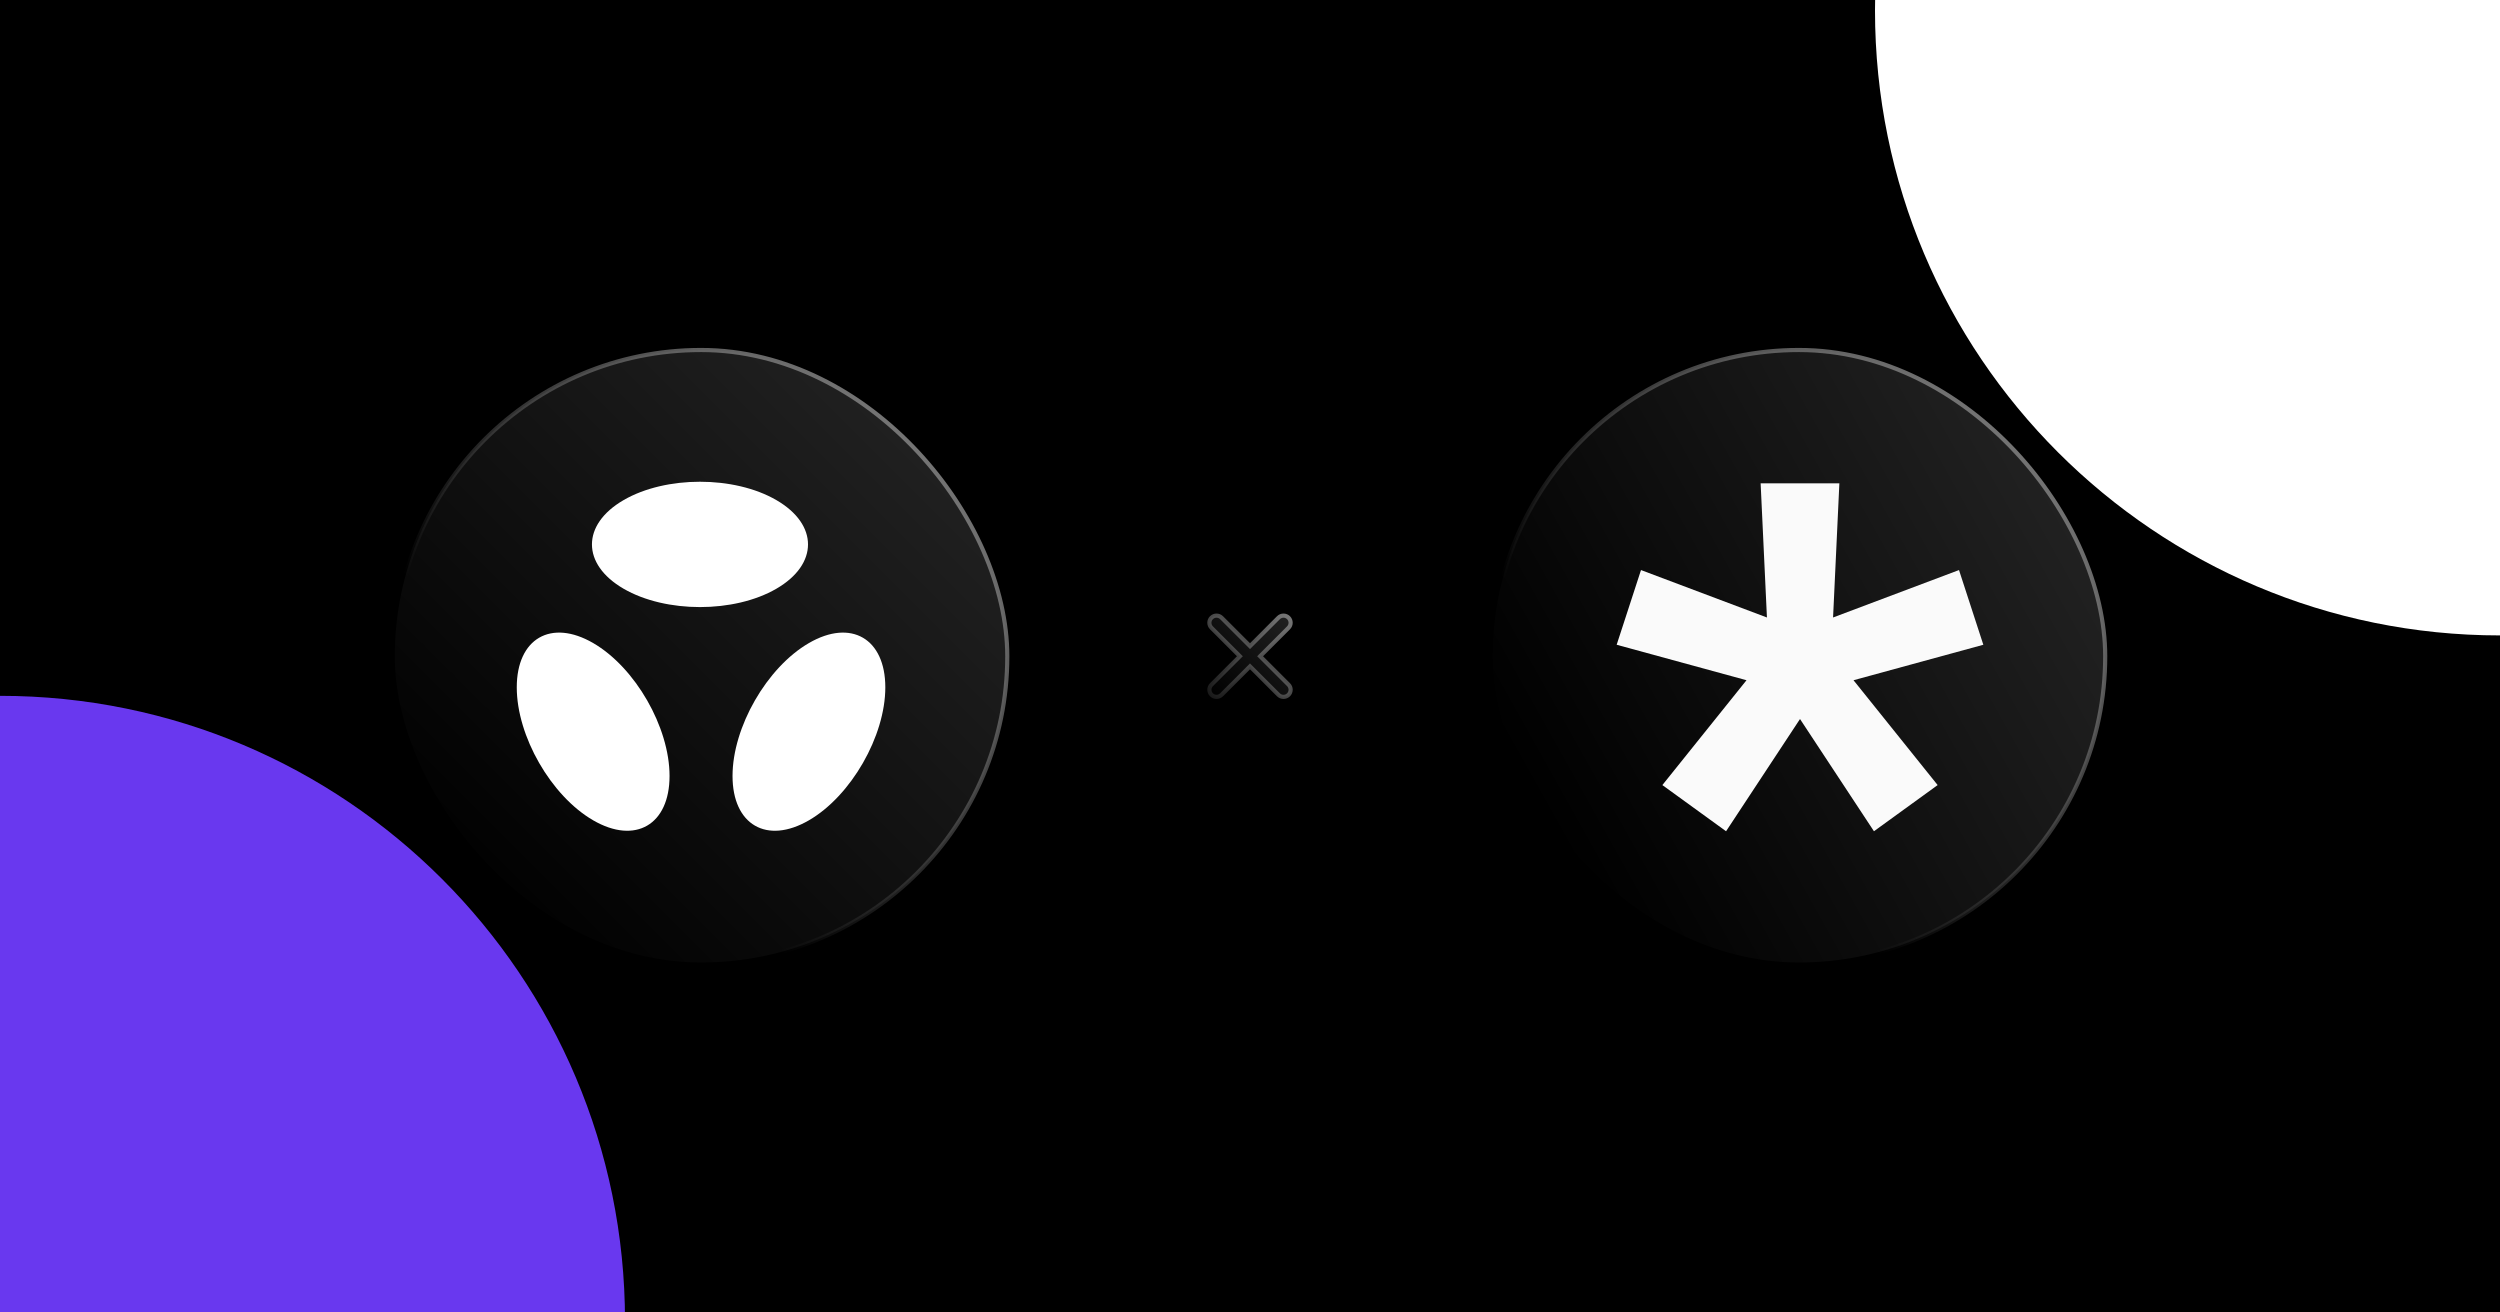 <svg width="1200" height="630" viewBox="0 0 1200 630" fill="none" xmlns="http://www.w3.org/2000/svg">
<g clip-path="url(#clip0_2814_21893)">
<path d="M1200 0H0V630H1200V0Z" fill="black"/>
<path d="M1200 0H0V630H1200V0Z" fill="white"/>
<path d="M1200 0H0V630H1200V0Z" fill="black"/>
<g filter="url(#filter0_f_2814_21893)">
<mask id="mask0_2814_21893" style="mask-type:alpha" maskUnits="userSpaceOnUse" x="-101" y="-386" width="1402" height="1402">
<path d="M104.999 810.003C378.381 1083.38 821.619 1083.38 1095 810.003C1368.38 536.621 1368.38 93.382 1095 -179.999C821.619 -453.381 378.381 -453.381 104.999 -179.999C-168.382 93.382 -168.382 536.621 104.999 810.003Z" fill="white"/>
</mask>
<g mask="url(#mask0_2814_21893)">
<g filter="url(#filter1_d_2814_21893)">
<path d="M1500 1C1500 -164.685 1365.69 -299 1200 -299C1034.31 -299 900 -164.685 900 1C900 166.685 1034.31 301 1200 301C1365.69 301 1500 166.685 1500 1Z" fill="white"/>
<path d="M3.05176e-05 330C-165.685 330 -300 464.315 -300 630C-300 795.685 -165.685 930 3.05176e-05 930C165.685 930 300 795.685 300 630C300 464.315 165.685 330 3.05176e-05 330Z" fill="#6938EF"/>
</g>
</g>
</g>
<rect x="189.5" y="168" width="294" height="294" rx="147" fill="url(#paint0_linear_2814_21893)"/>
<rect x="189.5" y="168" width="294" height="294" rx="147" stroke="url(#paint1_linear_2814_21893)" stroke-width="2"/>
<path d="M299.323 282.589C279.072 270.841 279.072 251.795 299.323 240.047C319.574 228.299 352.408 228.299 372.659 240.047C392.91 251.795 392.91 270.841 372.659 282.589C352.408 294.336 319.574 294.336 299.323 282.589Z" fill="white"/>
<path d="M351.615 372.478C351.615 349.073 368.032 320.411 388.284 308.663C408.536 296.915 424.953 306.53 424.953 329.935C424.953 353.339 408.536 382.001 388.284 393.749C368.032 405.497 351.615 395.882 351.615 372.478Z" fill="white"/>
<path d="M284.716 308.661C264.464 296.913 248.047 306.528 248.047 329.933C248.047 353.337 264.464 382 284.716 393.748C304.968 405.496 321.385 395.881 321.385 372.476C321.385 349.072 304.968 320.409 284.716 308.661Z" fill="white"/>
<path d="M613.652 296.502L600 310.154L586.349 296.502C585.014 295.166 582.837 295.166 581.502 296.502C580.166 297.837 580.166 300.014 581.502 301.349L595.154 315L581.502 328.652C580.166 329.987 580.166 332.163 581.502 333.498C582.837 334.835 585.014 334.835 586.349 333.498L600 319.847L613.652 333.498C614.987 334.835 617.163 334.835 618.498 333.498C619.835 332.163 619.835 329.987 618.498 328.652L604.847 315L618.498 301.349C619.835 300.014 619.835 297.837 618.498 296.502C617.163 295.166 614.987 295.166 613.652 296.502Z" fill="url(#paint2_linear_2814_21893)"/>
<path d="M613.652 296.502L600 310.154L586.349 296.502C585.014 295.166 582.837 295.166 581.502 296.502C580.166 297.837 580.166 300.014 581.502 301.349L595.154 315L581.502 328.652M613.652 296.502C614.987 295.166 617.163 295.166 618.498 296.502C619.835 297.837 619.835 300.014 618.498 301.349L604.847 315L618.498 328.652C619.835 329.987 619.835 332.163 618.498 333.498C617.163 334.835 614.987 334.835 613.652 333.498L600 319.847L586.349 333.498C585.014 334.835 582.837 334.835 581.502 333.498C580.166 332.163 580.166 329.987 581.502 328.652M613.652 296.502L614.141 296.991M581.502 328.652L581.991 329.141" stroke="url(#paint3_linear_2814_21893)" stroke-width="2"/>
<rect x="716.5" y="168" width="294" height="294" rx="147" fill="url(#paint4_linear_2814_21893)"/>
<rect x="716.5" y="168" width="294" height="294" rx="147" stroke="url(#paint5_linear_2814_21893)" stroke-width="2"/>
<path fill-rule="evenodd" clip-rule="evenodd" d="M879.871 296.393L882.897 232H845.103L848.129 296.393L787.68 273.625L776 309.483L838.32 326.511L797.937 376.835L828.512 399L864.003 345.127L899.494 398.997L930.069 376.835L889.688 326.511L952 309.483L940.322 273.625L879.871 296.393Z" fill="#FAFAFA"/>
</g>
<defs>
<filter id="filter0_f_2814_21893" x="-600.035" y="-799" width="2400.07" height="2229" filterUnits="userSpaceOnUse" color-interpolation-filters="sRGB">
<feFlood flood-opacity="0" result="BackgroundImageFix"/>
<feBlend mode="normal" in="SourceGraphic" in2="BackgroundImageFix" result="shape"/>
<feGaussianBlur stdDeviation="250" result="effect1_foregroundBlur_2814_21893"/>
</filter>
<filter id="filter1_d_2814_21893" x="-304" y="-299" width="1808" height="1237" filterUnits="userSpaceOnUse" color-interpolation-filters="sRGB">
<feFlood flood-opacity="0" result="BackgroundImageFix"/>
<feColorMatrix in="SourceAlpha" type="matrix" values="0 0 0 0 0 0 0 0 0 0 0 0 0 0 0 0 0 0 127 0" result="hardAlpha"/>
<feOffset dy="4"/>
<feGaussianBlur stdDeviation="2"/>
<feComposite in2="hardAlpha" operator="out"/>
<feColorMatrix type="matrix" values="0 0 0 0 0 0 0 0 0 0 0 0 0 0 0 0 0 0 0.25 0"/>
<feBlend mode="normal" in2="BackgroundImageFix" result="effect1_dropShadow_2814_21893"/>
<feBlend mode="normal" in="SourceGraphic" in2="effect1_dropShadow_2814_21893" result="shape"/>
</filter>
<linearGradient id="paint0_linear_2814_21893" x1="444.163" y1="208.047" x2="222.74" y2="429.468" gradientUnits="userSpaceOnUse">
<stop stop-color="#424242" stop-opacity="0.5"/>
<stop offset="1" stop-color="#424242" stop-opacity="0"/>
</linearGradient>
<linearGradient id="paint1_linear_2814_21893" x1="231.664" y1="418.484" x2="440.945" y2="209.203" gradientUnits="userSpaceOnUse">
<stop offset="0.25" stop-color="#767676" stop-opacity="0"/>
<stop offset="1" stop-color="#767676"/>
</linearGradient>
<linearGradient id="paint2_linear_2814_21893" x1="619.501" y1="295.5" x2="580.538" y2="334.556" gradientUnits="userSpaceOnUse">
<stop stop-color="#424242" stop-opacity="0.5"/>
<stop offset="1" stop-color="#424242" stop-opacity="0"/>
</linearGradient>
<linearGradient id="paint3_linear_2814_21893" x1="570.471" y1="344.5" x2="619.473" y2="295.499" gradientUnits="userSpaceOnUse">
<stop stop-color="#767676" stop-opacity="0"/>
<stop offset="1" stop-color="#767676"/>
</linearGradient>
<linearGradient id="paint4_linear_2814_21893" x1="970.006" y1="209.203" x2="718.026" y2="350.262" gradientUnits="userSpaceOnUse">
<stop stop-color="#424242" stop-opacity="0.5"/>
<stop offset="1" stop-color="#424242" stop-opacity="0"/>
</linearGradient>
<linearGradient id="paint5_linear_2814_21893" x1="757.125" y1="420.023" x2="969.68" y2="207.469" gradientUnits="userSpaceOnUse">
<stop offset="0.25" stop-color="#767676" stop-opacity="0"/>
<stop offset="1" stop-color="#767676"/>
</linearGradient>
<clipPath id="clip0_2814_21893">
<rect width="1200" height="630" fill="white"/>
</clipPath>
</defs>
</svg>
